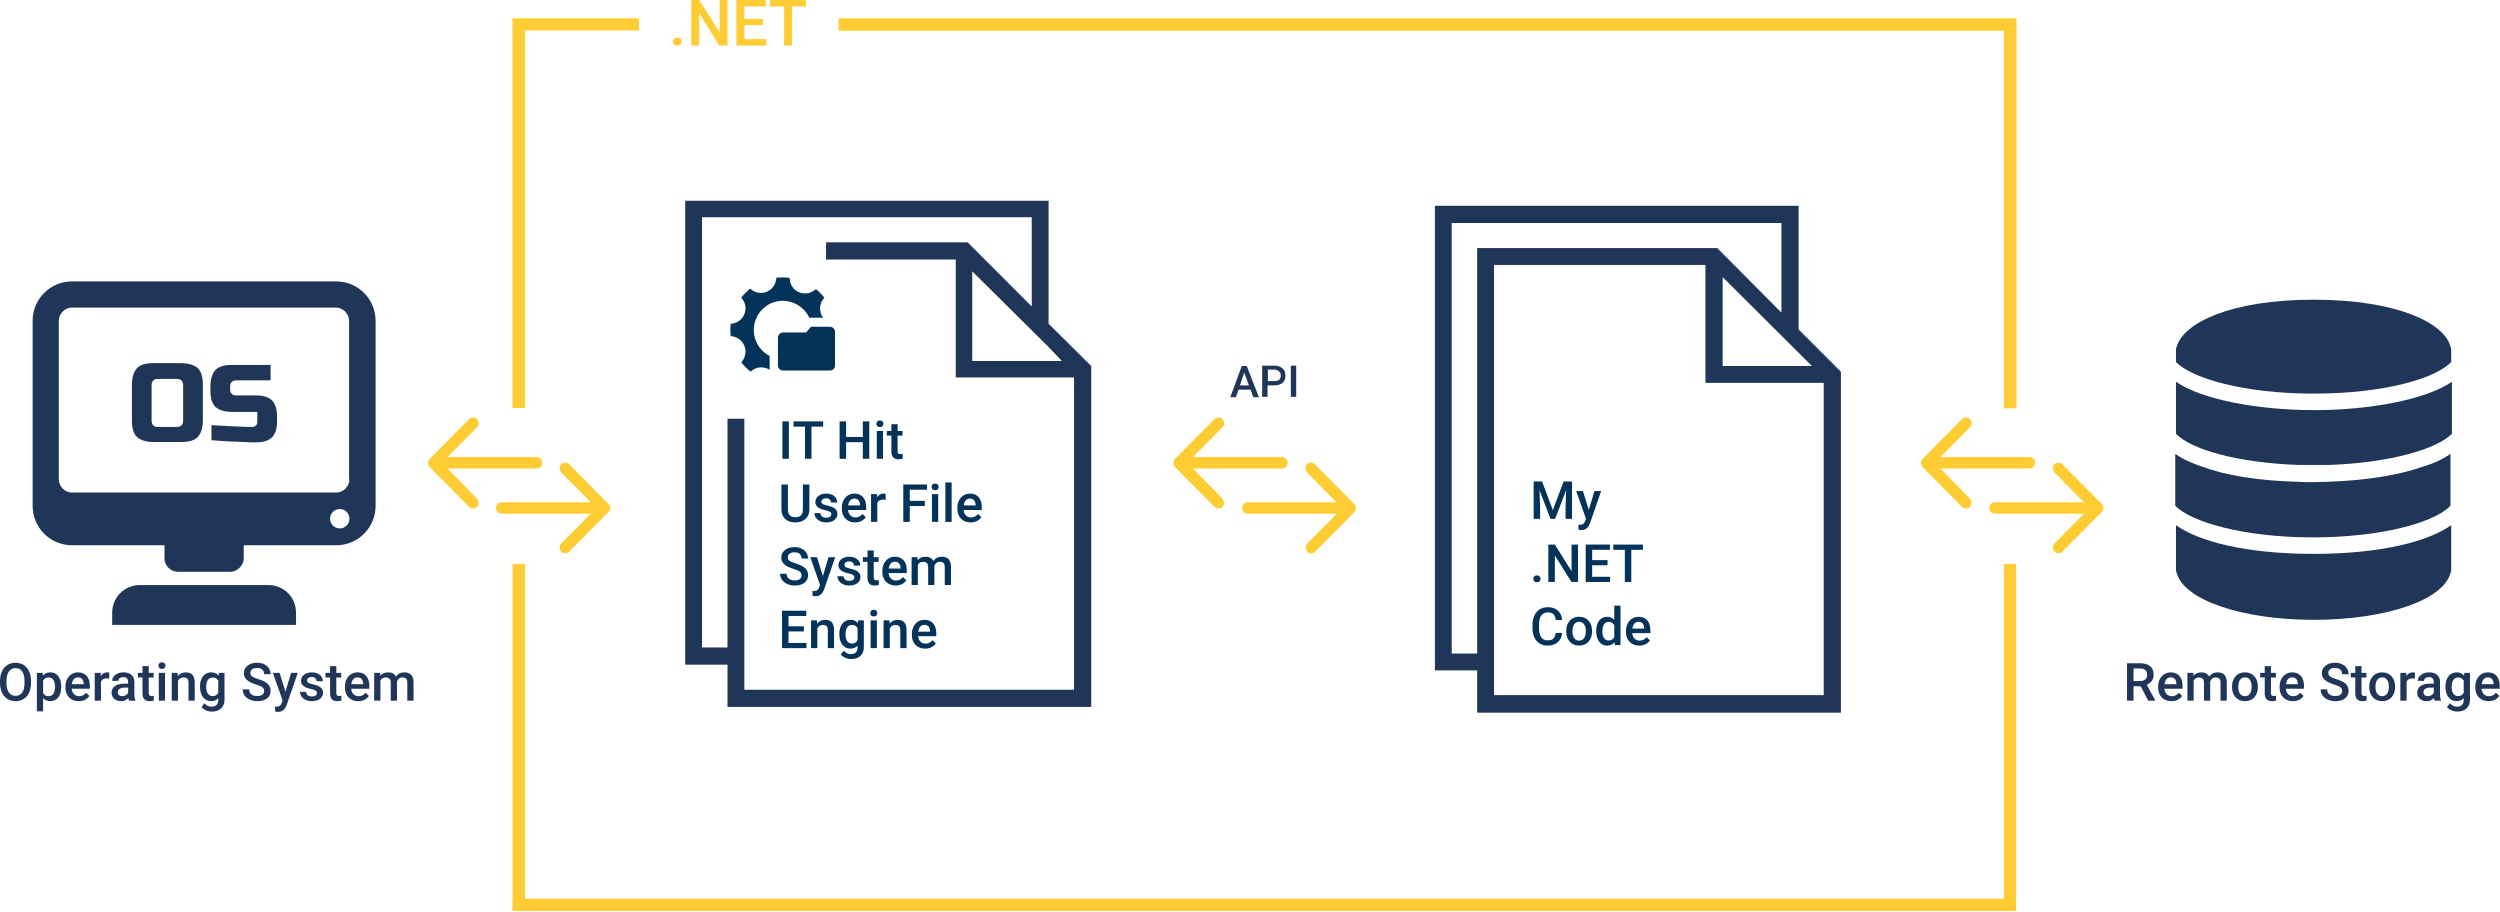 <svg width="3080" height="1123" viewBox="0 0 3080 1123" fill="none" xmlns="http://www.w3.org/2000/svg">
<g clip-path="url(#clip0)">
<path d="M646.829 502.6V37.539H787.229V22.52H631.369V502.6H646.829Z" fill="#FFCC33"/>
<path d="M2468.89 694.73V1107.24H646.831V694.73H631.381V1122.26H2483.9V694.73H2468.89Z" fill="#FFCC33"/>
<path d="M1540.85 480.08H1525.84L1522.75 489.35H1515.69L1529.82 450.93H1536L1551.01 489.35H1543.94L1540.85 480.08ZM1527.61 474.78H1538.65L1532.91 458.88L1527.61 474.78Z" fill="#203658"/>
<path d="M1561.61 474.78V488.91H1554.99V450.49H1570C1573.97 450.49 1577.5 451.37 1580.15 454.02C1582.8 456.23 1583.68 459.32 1583.68 462.85C1583.68 466.38 1582.8 469.47 1580.15 471.68C1577.5 473.89 1573.97 474.77 1570 474.77H1561.61V474.78ZM1561.61 469.48H1570C1572.65 469.48 1573.97 469.04 1575.74 468.15C1576.62 467.27 1577.94 465.5 1577.94 462.85C1577.94 460.64 1577.5 459.32 1575.74 457.55C1574.85 456.67 1572.65 455.34 1570.44 455.34H1562.05V469.03H1561.61V469.48Z" fill="#203658"/>
<path d="M1596.93 488.91H1590.3V450.49H1596.93V488.91Z" fill="#203658"/>
<path d="M1469.77 577.25H1579.27C1583.24 577.25 1586.33 574.16 1586.33 570.18C1586.33 566.21 1583.24 563.11 1579.27 563.11H1469.77L1505.98 526.45C1508.63 523.8 1508.63 519.38 1505.98 516.29C1503.33 513.64 1498.91 513.64 1496.26 516.29L1447.7 565.31C1445.05 567.96 1445.05 572.38 1447.7 575.47L1496.26 624.49C1498.91 627.14 1503.33 627.14 1505.98 624.49C1508.63 621.84 1508.63 617.42 1505.98 614.33L1469.77 577.25Z" fill="#FFCC33"/>
<path d="M1668.45 620.971L1619.89 571.941C1617.24 569.291 1612.82 569.291 1610.17 571.941C1607.53 574.591 1607.53 579.011 1610.17 582.101L1646.38 618.761H1537.33C1533.35 618.761 1530.26 621.851 1530.26 625.831C1530.26 629.811 1533.35 632.901 1537.33 632.901H1646.82L1610.62 669.561C1607.97 672.211 1607.97 676.631 1610.62 679.721C1613.26 682.371 1617.68 682.371 1620.33 679.721L1668.89 630.701C1671.1 628.041 1671.1 624.061 1668.45 620.971Z" fill="#FFCC33"/>
<path d="M2390.74 577.25H2500.23C2504.2 577.25 2507.29 574.16 2507.29 570.18C2507.29 566.21 2504.2 563.11 2500.23 563.11H2390.74L2426.94 526.45C2429.59 523.8 2429.59 519.38 2426.94 516.29C2424.29 513.64 2419.88 513.64 2417.23 516.29L2368.66 565.31C2366.01 567.96 2366.01 572.38 2368.66 575.47L2417.23 624.49C2419.88 627.14 2424.29 627.14 2426.94 624.49C2429.59 621.84 2429.59 617.42 2426.94 614.33L2390.74 577.25Z" fill="#FFCC33"/>
<path d="M2589.41 620.971L2540.85 571.941C2538.2 569.291 2533.79 569.291 2531.14 571.941C2528.49 574.591 2528.49 579.011 2531.14 582.101L2567.34 618.761H2457.85C2453.87 618.761 2450.78 621.851 2450.78 625.831C2450.78 629.811 2453.87 632.901 2457.85 632.901H2567.34L2531.14 669.561C2528.49 672.211 2528.49 676.631 2531.14 679.721C2533.79 682.371 2538.2 682.371 2540.85 679.721L2589.41 630.701C2592.06 628.041 2592.06 624.061 2589.41 620.971Z" fill="#FFCC33"/>
<path d="M551.46 577.25H660.95C664.92 577.25 668.01 574.16 668.01 570.18C668.01 566.21 664.92 563.11 660.95 563.11H551.46L587.66 526.45C590.31 523.8 590.31 519.38 587.66 516.29C585.01 513.64 580.6 513.64 577.95 516.29L529.39 565.31C526.74 567.96 526.74 572.38 529.39 575.47L577.95 624.49C580.6 627.14 585.01 627.14 587.66 624.49C590.31 621.84 590.31 617.42 587.66 614.33L551.46 577.25Z" fill="#FFCC33"/>
<path d="M749.691 620.971L701.131 571.941C698.481 569.291 694.071 569.291 691.421 571.941C688.771 574.591 688.771 579.011 691.421 582.101L727.621 618.761H618.121C614.151 618.761 611.061 621.851 611.061 625.831C611.061 629.811 614.151 632.901 618.121 632.901H727.611L691.411 669.561C688.761 672.211 688.761 676.631 691.411 679.721C694.061 682.371 698.471 682.371 701.121 679.721L749.681 630.701C752.781 628.041 752.781 624.061 749.691 620.971Z" fill="#FFCC33"/>
<path d="M2867.56 593.591C2861.38 593.591 2855.64 594.031 2849.46 594.031C2843.28 594.031 2837.54 594.031 2831.36 593.591C2781.91 592.271 2741.73 585.641 2713.48 575.041C2700.23 570.621 2688.31 565.321 2679.92 559.141V607.281V610.811V614.341V623.171C2699.35 643.051 2763.81 662.041 2849.46 662.041C2934.67 662.041 2999.57 643.491 3018.99 623.171V614.341V610.811V607.281V559.141C3010.16 565.321 2998.68 571.061 2984.56 575.041C2957.18 584.761 2917.89 591.821 2867.56 593.591Z" fill="#203658"/>
<path d="M2680.8 470.369V518.509V522.039V525.569V534.399C2698.91 553.389 2755.42 570.169 2832.24 572.819C2833.12 572.819 2833.56 572.819 2834.89 572.819C2837.09 572.819 2839.3 572.819 2841.51 572.819C2844.6 572.819 2847.69 572.819 2850.78 572.819C2853.87 572.819 2856.96 572.819 2860.05 572.819C2862.26 572.819 2864.47 572.819 2866.67 572.819C2867.56 572.819 2868 572.819 2869.32 572.819C2945.26 570.169 3002.66 552.939 3020.76 534.399V525.569V522.039V518.509V470.369C2987.65 492.899 2917.89 505.259 2851.22 505.259C2783.23 505.259 2713.92 492.889 2680.8 470.369Z" fill="#203658"/>
<path d="M3018.99 427.081C3011.49 397.931 2953.21 369.221 2850.34 369.221C2747.91 369.221 2690.08 397.931 2681.69 427.081C2681.25 427.961 2680.8 429.291 2680.8 430.171V433.701V446.071C2700.23 465.951 2764.25 484.941 2850.34 484.941C2936.87 484.941 3000.45 466.391 3019.87 446.071V433.701V430.171C3019.87 429.291 3019.43 427.971 3018.99 427.081Z" fill="#203658"/>
<path d="M2680.8 647.029V702.679C2680.8 703.559 2681.25 704.889 2681.69 705.769C2690.08 738.889 2761.6 763.629 2850.34 763.629C2939.08 763.629 3010.6 739.339 3018.99 705.769C3019.43 704.889 3019.87 703.559 3019.87 702.679V647.029C2991.62 666.909 2934.22 682.359 2850.34 682.359C2766.45 682.359 2708.62 666.909 2680.8 647.029Z" fill="#203658"/>
<path d="M1291.85 398.82V247.33H844.17V818.84H896.27V870.96H1344.39V450.93L1291.85 398.82ZM1308.19 444.75H1197.81V334.33L1291.85 427.52L1308.19 444.75ZM1323.2 849.75H917.02V818.83V515.86H896.27V797.64H864.92V267.64H1271.1V377.61L1192.07 298.55H1017.68V319.75H1177.5V465.06H1323.2V849.75Z" fill="#203658"/>
<path d="M2215.9 405.89V253.51H1767.78V825.9H1819.88V878.02H2268V458L2215.9 405.89ZM2122.31 341.4L2215.9 434.59L2232.24 450.93H2122.31V341.4ZM1788.53 805.14V274.71H2194.71V385.13L2115.68 305.63H1819.88V805.15H1788.53V805.14ZM1840.63 857.26V825.9V326.39H2101.12V471.7H2246.81V856.38H1840.63V857.26Z" fill="#203658"/>
<path d="M1033.13 22.52V37.98H2468.89V503.05H2484.34V22.52H1033.13Z" fill="#FFCC33"/>
<path d="M834.46 46.369C836.23 46.369 837.55 46.809 838.43 47.699C839.31 48.579 839.75 49.909 839.75 51.229C839.75 52.549 839.31 53.879 838.43 54.759C837.55 55.639 836.22 56.089 834.46 56.089C832.7 56.089 831.37 55.649 830.49 54.759C829.61 53.869 829.16 52.549 829.16 51.229C829.16 49.899 829.6 48.579 830.49 47.699C831.37 46.819 832.7 46.369 834.46 46.369Z" fill="#FFCC33"/>
<path d="M895.829 56.09H886.119L861.399 16.34V56.09H851.689V0H861.399L886.569 39.75V0H896.279V56.09H895.829Z" fill="#FFCC33"/>
<path d="M939.981 30.92H917.021V48.14H943.951V56.09H907.311V0H943.511V7.95H917.021V23.41H939.981V30.92Z" fill="#FFCC33"/>
<path d="M992.961 7.95H975.741V56.09H966.031V7.95H948.811V0H992.961V7.95Z" fill="#FFCC33"/>
<path d="M249.92 517.62C249.92 526.9 247.71 533.96 243.74 538.38C239.33 542.8 232.7 544.56 222.99 544.56H189.44C180.17 544.56 173.1 542.35 168.69 538.38C164.28 533.96 162.51 527.34 162.51 517.62V474.34C162.51 465.07 164.72 458 168.69 453.58C173.11 449.16 179.73 447.4 189.44 447.4H222.99C232.26 447.4 239.33 449.61 243.74 453.58C248.15 458 249.92 464.62 249.92 474.34V517.62ZM225.63 474.78C225.63 469.48 222.98 466.83 217.68 466.83H194.72C189.42 466.83 186.77 469.48 186.77 474.78V518.06C186.77 523.36 189.42 526.01 194.72 526.01H217.68C222.98 526.01 225.63 523.36 225.63 518.06V474.78Z" fill="#203658"/>
<path d="M260.509 523.809C285.229 525.139 301.569 526.019 310.399 526.019C312.609 526.019 313.929 525.579 315.259 524.249C316.589 522.919 317.029 521.599 317.029 519.389V507.469H286.129C276.859 507.469 269.789 505.259 265.379 501.289C260.959 496.869 259.199 490.249 259.199 480.529V476.549C259.199 467.279 261.409 460.209 265.379 455.789C269.789 451.369 276.419 449.609 286.129 449.609H333.369V468.599H291.429C286.129 468.599 283.479 471.249 283.479 476.549V479.199C283.479 484.499 286.129 487.149 291.429 487.149H315.709C324.539 487.149 331.159 489.359 335.129 493.329C339.099 497.309 341.309 503.929 341.309 512.759V519.379C341.309 528.209 339.099 534.839 335.129 538.809C331.159 542.789 324.529 544.989 315.709 544.989C311.289 544.989 306.439 544.989 301.139 544.549L288.779 544.109C279.509 543.669 270.239 543.229 260.519 542.339V523.809H260.509Z" fill="#203658"/>
<path d="M414.161 346.699H88.771C61.841 346.699 40.211 368.339 40.211 395.279V623.179C40.211 650.119 61.841 671.759 88.771 671.759H202.681V688.099C202.681 696.929 210.191 704.439 219.021 704.439H283.921C292.751 704.439 300.261 696.049 300.261 688.099C300.261 684.569 300.261 678.379 300.261 671.759H414.171C441.101 671.759 462.731 650.119 462.731 623.179V395.279C462.721 368.339 441.091 346.699 414.161 346.699ZM418.571 650.999C411.951 650.999 406.651 645.699 406.651 639.069C406.651 632.439 411.951 627.149 418.571 627.149C425.191 627.149 430.491 632.449 430.491 639.069C430.491 645.689 425.191 650.999 418.571 650.999ZM430.491 590.489C430.491 599.319 422.981 606.829 414.151 606.829H88.771C79.941 606.829 72.431 599.319 72.431 590.489V395.279C72.431 386.449 79.941 378.939 88.771 378.939H413.711C422.541 378.939 430.041 386.449 430.041 395.279V590.489H430.491Z" fill="#203658"/>
<path d="M330.711 720.779H172.211C153.671 720.779 138.211 735.799 138.211 754.789V769.809H364.701V754.789C364.701 735.799 349.691 720.779 330.711 720.779Z" fill="#203658"/>
<path d="M2637.38 845.5H2628.46V863.22H2620.45V817.15H2636.65C2641.97 817.15 2646.07 818.34 2648.96 820.73C2651.85 823.12 2653.29 826.57 2653.29 831.09C2653.29 834.17 2652.55 836.75 2651.06 838.83C2649.57 840.91 2647.5 842.51 2644.84 843.63L2655.19 862.81V863.22H2646.62L2637.38 845.5ZM2628.46 839.04H2636.69C2639.39 839.04 2641.5 838.36 2643.02 837C2644.54 835.64 2645.3 833.78 2645.3 831.42C2645.3 828.95 2644.6 827.04 2643.2 825.69C2641.8 824.34 2639.7 823.64 2636.92 823.6H2628.47V839.04H2628.46Z" fill="#203658"/>
<path d="M2675.23 863.85C2670.36 863.85 2666.41 862.32 2663.38 859.25C2660.35 856.18 2658.84 852.09 2658.84 846.99V846.04C2658.84 842.62 2659.5 839.57 2660.82 836.88C2662.14 834.19 2663.99 832.1 2666.37 830.6C2668.75 829.1 2671.41 828.35 2674.34 828.35C2679 828.35 2682.6 829.84 2685.15 832.81C2687.69 835.78 2688.96 839.99 2688.96 845.43V848.53H2666.59C2666.82 851.36 2667.77 853.59 2669.42 855.24C2671.08 856.89 2673.16 857.71 2675.67 857.71C2679.19 857.71 2682.06 856.29 2684.28 853.44L2688.43 857.4C2687.06 859.45 2685.23 861.03 2682.94 862.16C2680.64 863.29 2678.07 863.85 2675.23 863.85ZM2674.31 834.52C2672.2 834.52 2670.5 835.26 2669.2 836.73C2667.9 838.21 2667.08 840.26 2666.72 842.9H2681.37V842.33C2681.2 839.76 2680.52 837.81 2679.31 836.49C2678.1 835.18 2676.44 834.52 2674.31 834.52Z" fill="#203658"/>
<path d="M2702.15 828.98L2702.37 832.56C2704.77 829.76 2708.07 828.35 2712.24 828.35C2716.82 828.35 2719.95 830.1 2721.64 833.6C2724.13 830.1 2727.63 828.35 2732.14 828.35C2735.92 828.35 2738.73 829.39 2740.57 831.48C2742.41 833.57 2743.36 836.65 2743.4 840.72V863.22H2735.71V840.94C2735.71 838.77 2735.24 837.18 2734.29 836.16C2733.34 835.14 2731.77 834.64 2729.58 834.64C2727.83 834.64 2726.4 835.11 2725.29 836.05C2724.18 836.99 2723.41 838.22 2722.96 839.74L2722.99 863.22H2715.3V840.69C2715.19 836.66 2713.14 834.65 2709.13 834.65C2706.05 834.65 2703.87 835.9 2702.58 838.41V863.22H2694.89V828.98H2702.15Z" fill="#203658"/>
<path d="M2749.87 845.78C2749.87 842.43 2750.53 839.4 2751.86 836.71C2753.19 834.02 2755.06 831.95 2757.46 830.51C2759.86 829.06 2762.63 828.34 2765.75 828.34C2770.37 828.34 2774.12 829.83 2777 832.8C2779.88 835.77 2781.43 839.72 2781.67 844.63L2781.7 846.43C2781.7 849.81 2781.05 852.82 2779.75 855.48C2778.45 858.14 2776.6 860.19 2774.18 861.65C2771.76 863.11 2768.97 863.83 2765.81 863.83C2760.98 863.83 2757.11 862.22 2754.21 859C2751.31 855.78 2749.86 851.5 2749.86 846.14V845.78H2749.87ZM2757.55 846.45C2757.55 849.97 2758.28 852.73 2759.73 854.72C2761.19 856.71 2763.21 857.71 2765.81 857.71C2768.41 857.71 2770.42 856.7 2771.87 854.67C2773.31 852.64 2774.04 849.68 2774.04 845.78C2774.04 842.32 2773.3 839.58 2771.81 837.55C2770.32 835.52 2768.3 834.51 2765.75 834.51C2763.24 834.51 2761.25 835.51 2759.77 837.5C2758.29 839.5 2757.55 842.48 2757.55 846.45Z" fill="#203658"/>
<path d="M2797.83 820.66V828.98H2803.87V834.68H2797.83V853.79C2797.83 855.1 2798.09 856.04 2798.6 856.62C2799.11 857.2 2800.04 857.49 2801.37 857.49C2802.26 857.49 2803.15 857.38 2804.06 857.17V863.12C2802.31 863.6 2800.62 863.85 2799 863.85C2793.09 863.85 2790.14 860.59 2790.14 854.07V834.67H2784.51V828.97H2790.14V820.65H2797.83V820.66Z" fill="#203658"/>
<path d="M2824.82 863.85C2819.95 863.85 2816 862.32 2812.97 859.25C2809.94 856.18 2808.43 852.09 2808.43 846.99V846.04C2808.43 842.62 2809.09 839.57 2810.41 836.88C2811.73 834.19 2813.58 832.1 2815.96 830.6C2818.34 829.1 2821 828.35 2823.93 828.35C2828.59 828.35 2832.19 829.84 2834.74 832.81C2837.28 835.78 2838.55 839.99 2838.55 845.43V848.53H2816.18C2816.41 851.36 2817.36 853.59 2819.01 855.24C2820.67 856.89 2822.75 857.71 2825.26 857.71C2828.78 857.71 2831.65 856.29 2833.87 853.44L2838.01 857.4C2836.64 859.45 2834.81 861.03 2832.52 862.16C2830.24 863.29 2827.67 863.85 2824.82 863.85ZM2823.9 834.52C2821.79 834.52 2820.09 835.26 2818.79 836.73C2817.49 838.21 2816.67 840.26 2816.31 842.9H2830.96V842.33C2830.79 839.76 2830.11 837.81 2828.9 836.49C2827.7 835.18 2826.03 834.52 2823.9 834.52Z" fill="#203658"/>
<path d="M2885.48 851.35C2885.48 849.32 2884.77 847.76 2883.34 846.67C2881.91 845.58 2879.35 844.47 2875.63 843.35C2871.91 842.23 2868.96 840.99 2866.77 839.62C2862.57 836.98 2860.47 833.54 2860.47 829.3C2860.47 825.59 2861.98 822.53 2865.01 820.12C2868.04 817.72 2871.97 816.51 2876.8 816.51C2880.01 816.51 2882.86 817.1 2885.37 818.28C2887.88 819.46 2889.85 821.14 2891.29 823.33C2892.73 825.52 2893.44 827.93 2893.44 830.59H2885.47C2885.47 828.18 2884.72 826.3 2883.21 824.94C2881.7 823.58 2879.54 822.9 2876.74 822.9C2874.12 822.9 2872.09 823.46 2870.65 824.58C2869.2 825.7 2868.48 827.26 2868.48 829.26C2868.48 830.95 2869.26 832.36 2870.82 833.48C2872.38 834.61 2874.95 835.71 2878.54 836.77C2882.13 837.83 2885 839.05 2887.18 840.41C2889.36 841.77 2890.95 843.33 2891.96 845.09C2892.97 846.85 2893.48 848.91 2893.48 851.28C2893.48 855.12 2892.01 858.17 2889.07 860.44C2886.13 862.71 2882.14 863.84 2877.09 863.84C2873.76 863.84 2870.69 863.22 2867.9 861.99C2865.11 860.76 2862.93 859.05 2861.38 856.88C2859.83 854.71 2859.05 852.18 2859.05 849.29H2867.05C2867.05 851.91 2867.91 853.93 2869.64 855.37C2871.37 856.8 2873.85 857.52 2877.08 857.52C2879.86 857.52 2881.96 856.96 2883.36 855.83C2884.77 854.7 2885.48 853.21 2885.48 851.35Z" fill="#203658"/>
<path d="M2909.4 820.66V828.98H2915.44V834.68H2909.4V853.79C2909.4 855.1 2909.66 856.04 2910.17 856.62C2910.68 857.2 2911.61 857.49 2912.94 857.49C2913.83 857.49 2914.72 857.38 2915.63 857.17V863.12C2913.88 863.6 2912.19 863.85 2910.57 863.85C2904.66 863.85 2901.71 860.59 2901.71 854.07V834.67H2896.08V828.97H2901.71V820.65H2909.4V820.66Z" fill="#203658"/>
<path d="M2918.92 845.78C2918.92 842.43 2919.58 839.4 2920.91 836.71C2922.24 834.02 2924.11 831.95 2926.51 830.51C2928.91 829.06 2931.68 828.34 2934.8 828.34C2939.42 828.34 2943.17 829.83 2946.05 832.8C2948.93 835.77 2950.48 839.72 2950.72 844.63L2950.75 846.43C2950.75 849.81 2950.1 852.82 2948.8 855.48C2947.5 858.14 2945.65 860.19 2943.23 861.65C2940.81 863.11 2938.02 863.83 2934.86 863.83C2930.03 863.83 2926.16 862.22 2923.26 859C2920.36 855.78 2918.91 851.5 2918.91 846.14V845.78H2918.92ZM2926.61 846.45C2926.61 849.97 2927.34 852.73 2928.79 854.72C2930.25 856.71 2932.27 857.71 2934.87 857.71C2937.47 857.71 2939.48 856.7 2940.93 854.67C2942.37 852.64 2943.1 849.68 2943.1 845.78C2943.1 842.32 2942.36 839.58 2940.87 837.55C2939.38 835.52 2937.36 834.51 2934.81 834.51C2932.3 834.51 2930.31 835.51 2928.83 837.5C2927.35 839.5 2926.61 842.48 2926.61 846.45Z" fill="#203658"/>
<path d="M2975.18 836.01C2974.17 835.84 2973.12 835.76 2972.05 835.76C2968.53 835.76 2966.15 837.11 2964.93 839.81V863.22H2957.24V828.98H2964.58L2964.77 832.81C2966.63 829.84 2969.2 828.35 2972.49 828.35C2973.59 828.35 2974.49 828.5 2975.21 828.79L2975.18 836.01Z" fill="#203658"/>
<path d="M2999.54 863.22C2999.2 862.57 2998.91 861.5 2998.65 860.02C2996.2 862.57 2993.21 863.85 2989.66 863.85C2986.22 863.85 2983.42 862.87 2981.24 860.91C2979.06 858.95 2977.98 856.52 2977.98 853.63C2977.98 849.98 2979.34 847.18 2982.05 845.23C2984.76 843.28 2988.64 842.3 2993.68 842.3H2998.39V840.05C2998.39 838.28 2997.89 836.86 2996.9 835.79C2995.91 834.73 2994.4 834.19 2992.38 834.19C2990.63 834.19 2989.19 834.63 2988.08 835.5C2986.96 836.38 2986.4 837.49 2986.4 838.84H2978.71C2978.71 836.96 2979.33 835.21 2980.58 833.57C2981.82 831.94 2983.52 830.65 2985.66 829.73C2987.8 828.8 2990.19 828.34 2992.83 828.34C2996.84 828.34 3000.03 829.35 3002.42 831.36C3004.8 833.37 3006.03 836.21 3006.09 839.86V855.3C3006.09 858.38 3006.52 860.84 3007.39 862.67V863.21H2999.54V863.22ZM2991.09 857.68C2992.61 857.68 2994.04 857.31 2995.38 856.57C2996.72 855.83 2997.73 854.84 2998.4 853.6V847.15H2994.26C2991.41 847.15 2989.27 847.65 2987.84 848.64C2986.41 849.63 2985.69 851.03 2985.69 852.85C2985.69 854.33 2986.18 855.5 2987.16 856.38C2988.13 857.24 2989.45 857.68 2991.09 857.68Z" fill="#203658"/>
<path d="M3012.8 845.85C3012.8 840.53 3014.05 836.29 3016.55 833.11C3019.05 829.94 3022.37 828.35 3026.5 828.35C3030.4 828.35 3033.47 829.71 3035.71 832.43L3036.06 828.98H3042.99V862.17C3042.99 866.66 3041.59 870.21 3038.8 872.8C3036.01 875.39 3032.23 876.69 3027.49 876.69C3024.98 876.69 3022.53 876.17 3020.13 875.12C3017.74 874.08 3015.92 872.71 3014.67 871.02L3018.31 866.4C3020.67 869.21 3023.58 870.61 3027.04 870.61C3029.59 870.61 3031.61 869.92 3033.08 868.54C3034.55 867.16 3035.29 865.13 3035.29 862.45V860.14C3033.08 862.61 3030.12 863.84 3026.43 863.84C3022.42 863.84 3019.15 862.25 3016.61 859.06C3014.07 855.89 3012.8 851.48 3012.8 845.85ZM3020.46 846.51C3020.46 849.95 3021.16 852.65 3022.56 854.63C3023.96 856.6 3025.91 857.59 3028.4 857.59C3031.5 857.59 3033.8 856.26 3035.3 853.6V838.54C3033.84 835.95 3031.57 834.65 3028.47 834.65C3025.94 834.65 3023.97 835.65 3022.57 837.66C3021.16 839.66 3020.46 842.61 3020.46 846.51Z" fill="#203658"/>
<path d="M3065.95 863.85C3061.08 863.85 3057.13 862.32 3054.1 859.25C3051.07 856.18 3049.56 852.09 3049.56 846.99V846.04C3049.56 842.62 3050.22 839.57 3051.54 836.88C3052.86 834.19 3054.71 832.1 3057.09 830.6C3059.47 829.1 3062.13 828.35 3065.06 828.35C3069.72 828.35 3073.32 829.84 3075.87 832.81C3078.41 835.78 3079.68 839.99 3079.68 845.43V848.53H3057.31C3057.54 851.36 3058.49 853.59 3060.14 855.24C3061.8 856.89 3063.88 857.71 3066.39 857.71C3069.91 857.71 3072.78 856.29 3075 853.44L3079.14 857.4C3077.77 859.45 3075.94 861.03 3073.65 862.16C3071.37 863.29 3068.8 863.85 3065.95 863.85ZM3065.04 834.52C3062.93 834.52 3061.23 835.26 3059.93 836.73C3058.63 838.21 3057.81 840.26 3057.45 842.9H3072.1V842.33C3071.93 839.76 3071.25 837.81 3070.04 836.49C3068.83 835.18 3067.17 834.52 3065.04 834.52Z" fill="#203658"/>
<path d="M971.9 565.22H963.93V519.15H971.9V565.22Z" fill="#033359"/>
<path d="M1014.11 525.6H999.75V565.21H991.81V525.6H977.57V519.15H1014.11V525.6Z" fill="#033359"/>
<path d="M1070.97 565.22H1063V544.78H1042.4V565.22H1034.39V519.15H1042.4V538.32H1063V519.15H1070.97V565.22Z" fill="#033359"/>
<path d="M1079.7 522.091C1079.7 520.911 1080.07 519.931 1080.82 519.151C1081.57 518.371 1082.64 517.98 1084.03 517.98C1085.42 517.98 1086.5 518.371 1087.26 519.151C1088.02 519.931 1088.4 520.911 1088.4 522.091C1088.4 523.251 1088.02 524.21 1087.26 524.99C1086.5 525.76 1085.42 526.141 1084.03 526.141C1082.64 526.141 1081.57 525.76 1080.82 524.99C1080.08 524.22 1079.7 523.251 1079.7 522.091ZM1087.87 565.22H1080.18V530.98H1087.87V565.22Z" fill="#033359"/>
<path d="M1105.87 522.66V530.98H1111.91V536.68H1105.87V555.79C1105.87 557.1 1106.13 558.04 1106.64 558.62C1107.15 559.2 1108.08 559.49 1109.41 559.49C1110.3 559.49 1111.19 559.38 1112.1 559.17V565.12C1110.35 565.6 1108.66 565.85 1107.04 565.85C1101.13 565.85 1098.18 562.59 1098.18 556.07V536.67H1092.55V530.97H1098.18V522.65H1105.87V522.66Z" fill="#033359"/>
<path d="M997.149 596.91V627.7C997.149 632.59 995.579 636.47 992.449 639.33C989.319 642.19 985.149 643.62 979.939 643.62C974.669 643.62 970.479 642.21 967.379 639.4C964.279 636.58 962.729 632.68 962.729 627.68V596.93H970.699V627.75C970.699 630.83 971.479 633.18 973.039 634.81C974.599 636.43 976.899 637.25 979.939 637.25C986.099 637.25 989.179 634 989.179 627.5V596.94H997.149V596.91Z" fill="#033359"/>
<path d="M1024.14 633.671C1024.14 632.301 1023.58 631.251 1022.45 630.541C1021.32 629.821 1019.45 629.191 1016.83 628.641C1014.21 628.091 1012.03 627.401 1010.28 626.551C1006.44 624.691 1004.52 622.011 1004.52 618.481C1004.52 615.531 1005.76 613.061 1008.25 611.081C1010.74 609.101 1013.9 608.111 1017.74 608.111C1021.83 608.111 1025.14 609.121 1027.66 611.151C1030.18 613.171 1031.44 615.801 1031.44 619.031H1023.75C1023.75 617.551 1023.2 616.321 1022.1 615.341C1021 614.361 1019.55 613.871 1017.73 613.871C1016.04 613.871 1014.67 614.261 1013.6 615.041C1012.53 615.821 1012 616.861 1012 618.171C1012 619.351 1012.5 620.271 1013.49 620.921C1014.48 621.571 1016.49 622.231 1019.5 622.901C1022.52 623.571 1024.88 624.361 1026.6 625.271C1028.32 626.191 1029.6 627.291 1030.43 628.581C1031.26 629.871 1031.68 631.431 1031.68 633.261C1031.68 636.341 1030.4 638.831 1027.85 640.741C1025.3 642.651 1021.95 643.601 1017.82 643.601C1015.01 643.601 1012.51 643.091 1010.32 642.081C1008.13 641.071 1006.42 639.671 1005.19 637.901C1003.97 636.131 1003.36 634.221 1003.36 632.171H1010.83C1010.93 633.981 1011.62 635.381 1012.89 636.361C1014.16 637.341 1015.83 637.831 1017.92 637.831C1019.94 637.831 1021.48 637.451 1022.54 636.681C1023.61 635.931 1024.14 634.921 1024.14 633.671Z" fill="#033359"/>
<path d="M1053.47 643.611C1048.6 643.611 1044.65 642.081 1041.62 639.011C1038.59 635.941 1037.08 631.851 1037.08 626.751V625.801C1037.08 622.381 1037.74 619.331 1039.06 616.641C1040.38 613.951 1042.23 611.861 1044.61 610.361C1046.99 608.861 1049.65 608.111 1052.58 608.111C1057.24 608.111 1060.84 609.601 1063.39 612.571C1065.93 615.541 1067.2 619.751 1067.2 625.191V628.291H1044.83C1045.06 631.121 1046.01 633.351 1047.66 635.001C1049.32 636.651 1051.4 637.471 1053.91 637.471C1057.43 637.471 1060.3 636.051 1062.52 633.201L1066.66 637.161C1065.29 639.211 1063.46 640.791 1061.17 641.921C1058.89 643.041 1056.32 643.611 1053.47 643.611ZM1052.56 614.281C1050.45 614.281 1048.75 615.021 1047.45 616.491C1046.15 617.971 1045.33 620.021 1044.97 622.661H1059.62V622.091C1059.45 619.521 1058.77 617.571 1057.56 616.251C1056.35 614.941 1054.69 614.281 1052.56 614.281Z" fill="#033359"/>
<path d="M1091.09 615.771C1090.08 615.601 1089.03 615.521 1087.96 615.521C1084.44 615.521 1082.06 616.871 1080.84 619.571V642.981H1073.15V608.741H1080.49L1080.68 612.571C1082.54 609.601 1085.11 608.111 1088.4 608.111C1089.5 608.111 1090.4 608.261 1091.12 608.551L1091.09 615.771Z" fill="#033359"/>
<path d="M1139.38 623.45H1120.84V642.97H1112.84V596.9H1142.11V603.35H1120.85V617.05H1139.39V623.45H1139.38Z" fill="#033359"/>
<path d="M1147.7 599.85C1147.7 598.67 1148.07 597.69 1148.82 596.91C1149.57 596.13 1150.64 595.74 1152.03 595.74C1153.42 595.74 1154.5 596.13 1155.26 596.91C1156.02 597.69 1156.4 598.67 1156.4 599.85C1156.4 601.01 1156.02 601.97 1155.26 602.75C1154.5 603.52 1153.42 603.9 1152.03 603.9C1150.64 603.9 1149.57 603.52 1148.82 602.75C1148.07 601.98 1147.7 601.01 1147.7 599.85ZM1155.86 642.98H1148.17V608.74H1155.86V642.98Z" fill="#033359"/>
<path d="M1172.41 642.981H1164.72V594.381H1172.41V642.981Z" fill="#033359"/>
<path d="M1195.85 643.611C1190.98 643.611 1187.03 642.081 1184 639.011C1180.97 635.941 1179.46 631.851 1179.46 626.751V625.801C1179.46 622.381 1180.12 619.331 1181.44 616.641C1182.76 613.951 1184.61 611.861 1186.99 610.361C1189.37 608.861 1192.03 608.111 1194.96 608.111C1199.62 608.111 1203.22 609.601 1205.77 612.571C1208.31 615.541 1209.58 619.751 1209.58 625.191V628.291H1187.21C1187.44 631.121 1188.39 633.351 1190.04 635.001C1191.7 636.651 1193.78 637.471 1196.29 637.471C1199.81 637.471 1202.68 636.051 1204.9 633.201L1209.04 637.161C1207.67 639.211 1205.84 640.791 1203.55 641.921C1201.27 643.041 1198.7 643.611 1195.85 643.611ZM1194.94 614.281C1192.83 614.281 1191.13 615.021 1189.83 616.491C1188.53 617.971 1187.71 620.021 1187.35 622.661H1202V622.091C1201.83 619.521 1201.15 617.571 1199.94 616.251C1198.73 614.941 1197.07 614.281 1194.94 614.281Z" fill="#033359"/>
<path d="M987.529 708.871C987.529 706.841 986.819 705.281 985.389 704.191C983.959 703.101 981.399 701.991 977.689 700.871C973.979 699.751 971.019 698.511 968.829 697.141C964.629 694.501 962.529 691.061 962.529 686.821C962.529 683.111 964.039 680.051 967.069 677.641C970.099 675.241 974.029 674.031 978.859 674.031C982.069 674.031 984.919 674.621 987.429 675.801C989.939 676.981 991.909 678.661 993.349 680.851C994.779 683.031 995.499 685.451 995.499 688.111H987.529C987.529 685.701 986.779 683.821 985.269 682.461C983.759 681.101 981.599 680.421 978.799 680.421C976.179 680.421 974.149 680.981 972.709 682.101C971.269 683.221 970.539 684.781 970.539 686.781C970.539 688.471 971.319 689.881 972.879 691.001C974.439 692.131 977.009 693.231 980.599 694.291C984.189 695.361 987.059 696.571 989.239 697.931C991.409 699.291 993.009 700.851 994.019 702.611C995.029 704.371 995.539 706.431 995.539 708.801C995.539 712.641 994.069 715.691 991.129 717.961C988.189 720.231 984.199 721.361 979.149 721.361C975.819 721.361 972.749 720.741 969.959 719.511C967.159 718.281 964.989 716.571 963.439 714.401C961.889 712.231 961.109 709.701 961.109 706.811H969.119C969.119 709.431 969.979 711.451 971.709 712.891C973.439 714.321 975.919 715.041 979.149 715.041C981.929 715.041 984.029 714.481 985.429 713.351C986.829 712.221 987.529 710.731 987.529 708.871Z" fill="#033359"/>
<path d="M1013.8 709.73L1020.76 686.51H1028.95L1015.34 725.93C1013.25 731.69 1009.71 734.57 1004.71 734.57C1003.59 734.57 1002.36 734.38 1001.01 734V728.02L1002.47 728.11C1004.41 728.11 1005.87 727.76 1006.85 727.05C1007.83 726.34 1008.61 725.16 1009.18 723.49L1010.29 720.55L998.27 686.5H1006.56L1013.8 709.73Z" fill="#033359"/>
<path d="M1052.55 711.431C1052.55 710.061 1051.99 709.011 1050.86 708.301C1049.73 707.581 1047.86 706.951 1045.24 706.401C1042.62 705.851 1040.44 705.161 1038.69 704.311C1034.85 702.451 1032.93 699.771 1032.93 696.241C1032.93 693.291 1034.17 690.821 1036.66 688.841C1039.15 686.861 1042.31 685.871 1046.15 685.871C1050.24 685.871 1053.55 686.881 1056.07 688.911C1058.59 690.931 1059.85 693.561 1059.85 696.791H1052.16C1052.16 695.311 1051.61 694.081 1050.52 693.101C1049.42 692.121 1047.97 691.631 1046.15 691.631C1044.46 691.631 1043.09 692.021 1042.02 692.801C1040.95 693.581 1040.42 694.621 1040.42 695.931C1040.42 697.111 1040.92 698.031 1041.91 698.681C1042.9 699.331 1044.91 699.991 1047.92 700.661C1050.94 701.331 1053.3 702.121 1055.02 703.031C1056.74 703.951 1058.02 705.051 1058.85 706.341C1059.68 707.631 1060.1 709.191 1060.1 711.021C1060.1 714.101 1058.82 716.591 1056.27 718.501C1053.72 720.411 1050.37 721.361 1046.24 721.361C1043.43 721.361 1040.93 720.851 1038.74 719.841C1036.55 718.831 1034.84 717.431 1033.61 715.661C1032.39 713.891 1031.78 711.981 1031.78 709.931H1039.25C1039.35 711.741 1040.04 713.141 1041.31 714.121C1042.58 715.101 1044.25 715.591 1046.34 715.591C1048.36 715.591 1049.9 715.211 1050.96 714.441C1052.03 713.691 1052.55 712.681 1052.55 711.431Z" fill="#033359"/>
<path d="M1076.44 678.18V686.5H1082.48V692.2H1076.44V711.31C1076.44 712.62 1076.7 713.56 1077.21 714.14C1077.72 714.72 1078.65 715.01 1079.98 715.01C1080.87 715.01 1081.76 714.9 1082.67 714.69V720.64C1080.92 721.12 1079.23 721.37 1077.61 721.37C1071.7 721.37 1068.75 718.11 1068.75 711.59V692.19H1063.12V686.49H1068.75V678.17H1076.44V678.18Z" fill="#033359"/>
<path d="M1103.43 721.371C1098.56 721.371 1094.61 719.841 1091.58 716.771C1088.55 713.701 1087.04 709.611 1087.04 704.511V703.561C1087.04 700.141 1087.7 697.091 1089.02 694.401C1090.34 691.711 1092.19 689.621 1094.57 688.121C1096.95 686.621 1099.61 685.871 1102.54 685.871C1107.2 685.871 1110.8 687.361 1113.35 690.331C1115.89 693.301 1117.16 697.511 1117.16 702.951V706.051H1094.79C1095.02 708.881 1095.97 711.111 1097.62 712.761C1099.28 714.411 1101.36 715.231 1103.87 715.231C1107.39 715.231 1110.26 713.811 1112.48 710.961L1116.62 714.921C1115.25 716.971 1113.42 718.551 1111.13 719.681C1108.85 720.801 1106.28 721.371 1103.43 721.371ZM1102.52 692.041C1100.41 692.041 1098.71 692.781 1097.41 694.251C1096.11 695.731 1095.29 697.781 1094.93 700.421H1109.58V699.851C1109.41 697.281 1108.73 695.331 1107.52 694.011C1106.31 692.701 1104.65 692.041 1102.52 692.041Z" fill="#033359"/>
<path d="M1130.36 686.501L1130.58 690.081C1132.98 687.281 1136.28 685.871 1140.45 685.871C1145.03 685.871 1148.16 687.621 1149.85 691.121C1152.34 687.621 1155.84 685.871 1160.35 685.871C1164.13 685.871 1166.94 686.911 1168.78 689.001C1170.62 691.091 1171.57 694.171 1171.61 698.241V720.741H1163.92V698.461C1163.92 696.291 1163.45 694.701 1162.5 693.681C1161.55 692.661 1159.98 692.161 1157.79 692.161C1156.04 692.161 1154.61 692.631 1153.5 693.571C1152.39 694.511 1151.62 695.741 1151.17 697.261L1151.2 720.741H1143.51V698.211C1143.4 694.181 1141.35 692.171 1137.34 692.171C1134.26 692.171 1132.08 693.421 1130.79 695.931V720.741H1123.1V686.501H1130.36Z" fill="#033359"/>
<path d="M990.379 777.93H971.459V792.1H993.579V798.49H963.459V752.42H993.359V758.87H971.459V771.59H990.379V777.93Z" fill="#033359"/>
<path d="M1006.49 764.261L1006.71 768.221C1009.24 765.161 1012.56 763.631 1016.68 763.631C1023.81 763.631 1027.44 767.711 1027.56 775.881V798.501H1019.87V776.321C1019.87 774.151 1019.4 772.541 1018.46 771.491C1017.52 770.451 1015.99 769.921 1013.86 769.921C1010.76 769.921 1008.45 771.321 1006.93 774.131V798.491H999.24V764.251H1006.49V764.261Z" fill="#033359"/>
<path d="M1034.05 781.121C1034.05 775.801 1035.3 771.561 1037.8 768.381C1040.3 765.211 1043.62 763.621 1047.75 763.621C1051.65 763.621 1054.72 764.981 1056.96 767.701L1057.31 764.251H1064.24V797.441C1064.24 801.931 1062.84 805.481 1060.05 808.071C1057.26 810.661 1053.48 811.961 1048.74 811.961C1046.23 811.961 1043.78 811.441 1041.38 810.391C1038.99 809.351 1037.17 807.981 1035.92 806.291L1039.56 801.671C1041.92 804.481 1044.83 805.881 1048.29 805.881C1050.84 805.881 1052.86 805.191 1054.33 803.811C1055.8 802.431 1056.54 800.401 1056.54 797.721V795.411C1054.33 797.881 1051.37 799.111 1047.68 799.111C1043.67 799.111 1040.4 797.521 1037.86 794.331C1035.32 791.171 1034.05 786.761 1034.05 781.121ZM1041.7 781.791C1041.7 785.231 1042.4 787.931 1043.8 789.911C1045.2 791.881 1047.15 792.871 1049.64 792.871C1052.74 792.871 1055.04 791.541 1056.54 788.881V773.821C1055.08 771.231 1052.81 769.931 1049.71 769.931C1047.18 769.931 1045.21 770.931 1043.81 772.941C1042.41 774.951 1041.7 777.891 1041.7 781.791Z" fill="#033359"/>
<path d="M1072.14 755.37C1072.14 754.19 1072.51 753.21 1073.26 752.43C1074.01 751.65 1075.08 751.26 1076.47 751.26C1077.86 751.26 1078.94 751.65 1079.7 752.43C1080.46 753.21 1080.84 754.19 1080.84 755.37C1080.84 756.53 1080.46 757.49 1079.7 758.27C1078.94 759.04 1077.86 759.42 1076.47 759.42C1075.08 759.42 1074.01 759.04 1073.26 758.27C1072.51 757.49 1072.14 756.53 1072.14 755.37ZM1080.3 798.5H1072.61V764.26H1080.3V798.5Z" fill="#033359"/>
<path d="M1095.81 764.261L1096.03 768.221C1098.56 765.161 1101.88 763.631 1106 763.631C1113.13 763.631 1116.76 767.711 1116.88 775.881V798.501H1109.19V776.321C1109.19 774.151 1108.72 772.541 1107.78 771.491C1106.84 770.451 1105.31 769.921 1103.18 769.921C1100.08 769.921 1097.77 771.321 1096.25 774.131V798.491H1088.56V764.251H1095.81V764.261Z" fill="#033359"/>
<path d="M1139.79 799.131C1134.92 799.131 1130.97 797.601 1127.94 794.531C1124.91 791.461 1123.4 787.371 1123.4 782.271V781.321C1123.4 777.901 1124.06 774.851 1125.38 772.161C1126.7 769.471 1128.55 767.381 1130.93 765.881C1133.31 764.381 1135.97 763.631 1138.9 763.631C1143.56 763.631 1147.16 765.121 1149.71 768.091C1152.25 771.061 1153.52 775.271 1153.52 780.711V783.811H1131.15C1131.38 786.641 1132.33 788.871 1133.98 790.521C1135.64 792.171 1137.72 792.991 1140.23 792.991C1143.75 792.991 1146.62 791.571 1148.84 788.721L1152.98 792.681C1151.61 794.731 1149.78 796.311 1147.49 797.441C1145.2 798.561 1142.64 799.131 1139.79 799.131ZM1138.87 769.801C1136.76 769.801 1135.06 770.541 1133.76 772.011C1132.46 773.491 1131.64 775.541 1131.28 778.181H1145.93V777.611C1145.76 775.041 1145.08 773.091 1143.87 771.771C1142.67 770.461 1141 769.801 1138.87 769.801Z" fill="#033359"/>
<path d="M1899.83 593.15L1913.12 628.46L1926.38 593.15H1936.73V639.22H1928.76V624.03L1929.55 603.72L1915.94 639.22H1910.21L1896.64 603.75L1897.43 624.03V639.22H1889.46V593.15H1899.83Z" fill="#033359"/>
<path d="M1957.42 628.211L1964.38 604.99H1972.57L1958.96 644.41C1956.87 650.17 1953.33 653.05 1948.33 653.05C1947.21 653.05 1945.98 652.86 1944.63 652.48V646.5L1946.09 646.591C1948.03 646.591 1949.49 646.241 1950.47 645.531C1951.45 644.821 1952.23 643.64 1952.8 641.97L1953.91 639.031L1941.89 604.98H1950.18L1957.42 628.211Z" fill="#033359"/>
<path d="M1893.51 708.881C1894.94 708.881 1896.05 709.291 1896.83 710.101C1897.61 710.911 1898 711.931 1898 713.151C1898 714.351 1897.61 715.351 1896.83 716.141C1896.05 716.931 1894.94 717.331 1893.51 717.331C1892.14 717.331 1891.05 716.941 1890.25 716.161C1889.45 715.381 1889.05 714.381 1889.05 713.151C1889.05 711.921 1889.44 710.911 1890.22 710.101C1890.99 709.281 1892.09 708.881 1893.51 708.881Z" fill="#033359"/>
<path d="M1944.1 716.98H1936.1L1915.57 684.3V716.98H1907.56V670.91H1915.57L1936.17 703.72V670.91H1944.11V716.98H1944.1Z" fill="#033359"/>
<path d="M1980.48 696.41H1961.56V710.58H1983.68V716.97H1953.56V670.9H1983.46V677.35H1961.57V690.07H1980.49V696.41H1980.48Z" fill="#033359"/>
<path d="M2024.12 677.36H2009.75V716.97H2001.81V677.36H1987.57V670.91H2024.11V677.36H2024.12Z" fill="#033359"/>
<path d="M1924.61 779.741C1924.15 784.661 1922.33 788.491 1919.17 791.241C1916.01 793.991 1911.8 795.371 1906.55 795.371C1902.88 795.371 1899.65 794.501 1896.85 792.761C1894.05 791.021 1891.9 788.551 1890.38 785.341C1888.86 782.131 1888.07 778.411 1888.01 774.171V769.871C1888.01 765.521 1888.78 761.701 1890.32 758.381C1891.86 755.071 1894.07 752.521 1896.95 750.721C1899.83 748.931 1903.16 748.031 1906.93 748.031C1912.01 748.031 1916.11 749.411 1919.21 752.161C1922.31 754.911 1924.11 758.811 1924.62 763.851H1916.65C1916.27 760.541 1915.31 758.151 1913.75 756.681C1912.2 755.211 1909.93 754.481 1906.93 754.481C1903.45 754.481 1900.78 755.751 1898.91 758.301C1897.04 760.851 1896.09 764.581 1896.05 769.501V773.591C1896.05 778.571 1896.94 782.371 1898.72 784.991C1900.5 787.611 1903.11 788.921 1906.55 788.921C1909.69 788.921 1912.06 788.211 1913.64 786.801C1915.22 785.391 1916.22 783.031 1916.65 779.741H1924.61Z" fill="#033359"/>
<path d="M1929.58 777.299C1929.58 773.949 1930.24 770.919 1931.57 768.229C1932.9 765.539 1934.77 763.469 1937.17 762.029C1939.57 760.579 1942.34 759.859 1945.46 759.859C1950.08 759.859 1953.83 761.349 1956.71 764.319C1959.59 767.289 1961.14 771.239 1961.38 776.149L1961.41 777.949C1961.41 781.329 1960.76 784.339 1959.46 786.999C1958.16 789.659 1956.31 791.709 1953.89 793.169C1951.47 794.629 1948.68 795.349 1945.52 795.349C1940.69 795.349 1936.82 793.739 1933.92 790.519C1931.02 787.299 1929.57 783.019 1929.57 777.659V777.299H1929.58ZM1937.26 777.969C1937.26 781.489 1937.99 784.249 1939.44 786.239C1940.9 788.229 1942.92 789.229 1945.51 789.229C1948.1 789.229 1950.12 788.219 1951.57 786.189C1953.02 784.159 1953.74 781.199 1953.74 777.299C1953.74 773.839 1953 771.099 1951.51 769.069C1950.02 767.039 1948 766.029 1945.45 766.029C1942.94 766.029 1940.95 767.029 1939.47 769.019C1938 771.019 1937.26 773.999 1937.26 777.969Z" fill="#033359"/>
<path d="M1966.47 777.37C1966.47 772.1 1967.69 767.86 1970.14 764.67C1972.59 761.47 1975.87 759.88 1979.98 759.88C1983.61 759.88 1986.54 761.15 1988.78 763.68V746.15H1996.47V794.75H1989.51L1989.13 791.21C1986.83 793.99 1983.76 795.39 1979.92 795.39C1975.91 795.39 1972.67 793.78 1970.19 790.55C1967.71 787.32 1966.47 782.91 1966.47 777.37ZM1974.16 778.03C1974.16 781.51 1974.83 784.23 1976.17 786.18C1977.51 788.13 1979.41 789.11 1981.88 789.11C1985.02 789.11 1987.32 787.71 1988.78 784.9V770.28C1987.37 767.54 1985.09 766.17 1981.95 766.17C1979.46 766.17 1977.54 767.16 1976.19 769.13C1974.83 771.1 1974.16 774.06 1974.16 778.03Z" fill="#033359"/>
<path d="M2019.56 795.371C2014.69 795.371 2010.74 793.841 2007.71 790.771C2004.68 787.701 2003.17 783.611 2003.17 778.511V777.561C2003.17 774.141 2003.83 771.091 2005.15 768.401C2006.47 765.711 2008.32 763.621 2010.7 762.121C2013.08 760.621 2015.74 759.871 2018.67 759.871C2023.33 759.871 2026.93 761.361 2029.48 764.331C2032.02 767.301 2033.29 771.511 2033.29 776.951V780.051H2010.92C2011.15 782.881 2012.1 785.111 2013.75 786.761C2015.41 788.411 2017.49 789.231 2020 789.231C2023.52 789.231 2026.39 787.811 2028.61 784.961L2032.75 788.921C2031.38 790.971 2029.55 792.551 2027.26 793.681C2024.98 794.801 2022.41 795.371 2019.56 795.371ZM2018.64 766.041C2016.53 766.041 2014.83 766.781 2013.53 768.251C2012.23 769.731 2011.41 771.781 2011.05 774.421H2025.7V773.851C2025.53 771.281 2024.85 769.331 2023.64 768.011C2022.44 766.701 2020.77 766.041 2018.64 766.041Z" fill="#033359"/>
<path d="M38.22 841.38C38.22 845.89 37.44 849.85 35.88 853.26C34.32 856.67 32.09 859.28 29.19 861.11C26.29 862.94 22.95 863.85 19.18 863.85C15.45 863.85 12.12 862.94 9.2 861.11C6.28 859.29 4.02 856.69 2.43 853.31C0.84 849.93 0.03 846.04 0.01 841.63V839.04C0.01 834.55 0.81 830.58 2.4 827.14C3.99 823.7 6.24 821.07 9.14 819.25C12.04 817.43 15.37 816.51 19.12 816.51C22.87 816.51 26.2 817.41 29.1 819.22C32 821.02 34.24 823.62 35.82 827C37.4 830.39 38.2 834.33 38.22 838.82V841.38ZM30.22 838.98C30.22 833.88 29.26 829.96 27.32 827.24C25.39 824.52 22.65 823.16 19.11 823.16C15.65 823.16 12.94 824.52 10.99 827.23C9.04 829.94 8.04 833.77 8 838.73V841.39C8 846.45 8.99 850.37 10.96 853.13C12.93 855.89 15.67 857.28 19.17 857.28C22.71 857.28 25.44 855.93 27.35 853.23C29.26 850.53 30.21 846.59 30.21 841.4V838.98H30.22Z" fill="#203658"/>
<path d="M75.43 846.45C75.43 851.74 74.23 855.97 71.82 859.12C69.42 862.27 66.19 863.85 62.14 863.85C58.39 863.85 55.38 862.62 53.12 860.15V876.38H45.43V828.98H52.52L52.84 832.46C55.1 829.72 58.17 828.35 62.05 828.35C66.23 828.35 69.5 829.91 71.87 833.02C74.24 836.13 75.43 840.45 75.43 845.98V846.45ZM67.77 845.78C67.77 842.36 67.09 839.65 65.73 837.65C64.37 835.65 62.42 834.64 59.89 834.64C56.75 834.64 54.49 835.94 53.12 838.53V853.72C54.51 856.38 56.79 857.71 59.95 857.71C62.4 857.71 64.31 856.72 65.69 854.75C67.08 852.78 67.77 849.79 67.77 845.78Z" fill="#203658"/>
<path d="M97.009 863.85C92.139 863.85 88.189 862.32 85.159 859.25C82.129 856.18 80.619 852.09 80.619 846.99V846.04C80.619 842.62 81.279 839.57 82.599 836.88C83.919 834.19 85.769 832.1 88.149 830.6C90.529 829.1 93.189 828.35 96.119 828.35C100.779 828.35 104.379 829.84 106.929 832.81C109.469 835.78 110.739 839.99 110.739 845.43V848.53H88.369C88.599 851.36 89.549 853.59 91.199 855.24C92.859 856.89 94.939 857.71 97.449 857.71C100.969 857.71 103.839 856.29 106.059 853.44L110.199 857.4C108.829 859.45 106.999 861.03 104.709 862.16C102.429 863.29 99.859 863.85 97.009 863.85ZM96.089 834.52C93.979 834.52 92.279 835.26 90.979 836.73C89.679 838.21 88.859 840.26 88.499 842.9H103.149V842.33C102.979 839.76 102.299 837.81 101.089 836.49C99.889 835.18 98.219 834.52 96.089 834.52Z" fill="#203658"/>
<path d="M134.629 836.01C133.619 835.84 132.569 835.76 131.499 835.76C127.979 835.76 125.599 837.11 124.379 839.81V863.22H116.689V828.98H124.029L124.219 832.81C126.079 829.84 128.649 828.35 131.939 828.35C133.039 828.35 133.939 828.5 134.659 828.79L134.629 836.01Z" fill="#203658"/>
<path d="M158.99 863.22C158.65 862.57 158.36 861.5 158.1 860.02C155.65 862.57 152.66 863.85 149.11 863.85C145.67 863.85 142.87 862.87 140.69 860.91C138.51 858.95 137.43 856.52 137.43 853.63C137.43 849.98 138.79 847.18 141.5 845.23C144.21 843.28 148.09 842.3 153.13 842.3H157.84V840.05C157.84 838.28 157.34 836.86 156.35 835.79C155.36 834.73 153.85 834.19 151.83 834.19C150.08 834.19 148.64 834.63 147.53 835.5C146.41 836.38 145.85 837.49 145.85 838.84H138.16C138.16 836.96 138.78 835.21 140.03 833.57C141.27 831.94 142.97 830.65 145.11 829.73C147.25 828.8 149.64 828.34 152.28 828.34C156.29 828.34 159.48 829.35 161.87 831.36C164.25 833.37 165.48 836.21 165.54 839.86V855.3C165.54 858.38 165.97 860.84 166.84 862.67V863.21H158.99V863.22ZM150.55 857.68C152.07 857.68 153.5 857.31 154.84 856.57C156.18 855.83 157.19 854.84 157.86 853.6V847.15H153.72C150.87 847.15 148.73 847.65 147.3 848.64C145.87 849.63 145.15 851.03 145.15 852.85C145.15 854.33 145.64 855.5 146.62 856.38C147.59 857.24 148.9 857.68 150.55 857.68Z" fill="#203658"/>
<path d="M183.23 820.66V828.98H189.27V834.68H183.23V853.79C183.23 855.1 183.49 856.04 184 856.62C184.51 857.2 185.44 857.49 186.77 857.49C187.66 857.49 188.55 857.38 189.46 857.17V863.12C187.71 863.6 186.02 863.85 184.4 863.85C178.49 863.85 175.54 860.59 175.54 854.07V834.67H169.91V828.97H175.54V820.65H183.23V820.66Z" fill="#203658"/>
<path d="M195.16 820.091C195.16 818.911 195.53 817.931 196.28 817.151C197.03 816.371 198.1 815.98 199.49 815.98C200.88 815.98 201.96 816.371 202.72 817.151C203.48 817.931 203.86 818.911 203.86 820.091C203.86 821.251 203.48 822.21 202.72 822.99C201.96 823.76 200.88 824.141 199.49 824.141C198.1 824.141 197.03 823.76 196.28 822.99C195.53 822.22 195.16 821.251 195.16 820.091ZM203.32 863.22H195.63V828.98H203.32V863.22Z" fill="#203658"/>
<path d="M218.83 828.98L219.05 832.94C221.58 829.88 224.9 828.35 229.02 828.35C236.15 828.35 239.78 832.43 239.9 840.6V863.22H232.21V841.04C232.21 838.87 231.74 837.26 230.8 836.21C229.86 835.17 228.33 834.64 226.2 834.64C223.1 834.64 220.79 836.04 219.27 838.85V863.21H211.58V828.97H218.83V828.98Z" fill="#203658"/>
<path d="M246.391 845.85C246.391 840.53 247.641 836.29 250.141 833.11C252.641 829.94 255.961 828.35 260.091 828.35C263.991 828.35 267.061 829.71 269.301 832.43L269.651 828.98H276.581V862.17C276.581 866.66 275.181 870.21 272.391 872.8C269.601 875.39 265.821 876.69 261.081 876.69C258.571 876.69 256.121 876.17 253.721 875.12C251.331 874.08 249.511 872.71 248.261 871.02L251.901 866.4C254.261 869.21 257.171 870.61 260.631 870.61C263.181 870.61 265.201 869.92 266.671 868.54C268.141 867.16 268.881 865.13 268.881 862.45V860.14C266.671 862.61 263.711 863.84 260.021 863.84C256.011 863.84 252.741 862.25 250.201 859.06C247.661 855.89 246.391 851.48 246.391 845.85ZM254.041 846.51C254.041 849.95 254.741 852.65 256.141 854.63C257.541 856.6 259.491 857.59 261.981 857.59C265.081 857.59 267.381 856.26 268.881 853.6V838.54C267.421 835.95 265.151 834.65 262.051 834.65C259.521 834.65 257.551 835.65 256.151 837.66C254.741 839.66 254.041 842.61 254.041 846.51Z" fill="#203658"/>
<path d="M325.42 851.35C325.42 849.32 324.71 847.76 323.28 846.67C321.85 845.58 319.29 844.47 315.57 843.35C311.85 842.23 308.9 840.99 306.71 839.62C302.51 836.98 300.41 833.54 300.41 829.3C300.41 825.59 301.92 822.53 304.95 820.12C307.98 817.72 311.91 816.51 316.74 816.51C319.95 816.51 322.8 817.1 325.31 818.28C327.82 819.46 329.79 821.14 331.23 823.33C332.67 825.52 333.38 827.93 333.38 830.59H325.41C325.41 828.18 324.66 826.3 323.15 824.94C321.64 823.58 319.48 822.9 316.68 822.9C314.06 822.9 312.03 823.46 310.59 824.58C309.14 825.7 308.42 827.26 308.42 829.26C308.42 830.95 309.2 832.36 310.76 833.48C312.32 834.61 314.89 835.71 318.48 836.77C322.07 837.83 324.94 839.05 327.12 840.41C329.3 841.77 330.89 843.33 331.9 845.09C332.91 846.85 333.42 848.91 333.42 851.28C333.42 855.12 331.95 858.17 329.01 860.44C326.07 862.71 322.08 863.84 317.03 863.84C313.7 863.84 310.63 863.22 307.84 861.99C305.05 860.76 302.87 859.05 301.32 856.88C299.77 854.71 298.99 852.18 298.99 849.29H306.99C306.99 851.91 307.85 853.93 309.58 855.37C311.31 856.8 313.79 857.52 317.02 857.52C319.8 857.52 321.9 856.96 323.3 855.83C324.72 854.7 325.42 853.21 325.42 851.35Z" fill="#203658"/>
<path d="M351.68 852.211L358.64 828.99H366.84L353.23 868.41C351.14 874.17 347.6 877.05 342.6 877.05C341.48 877.05 340.25 876.86 338.9 876.48V870.5L340.36 870.591C342.3 870.591 343.76 870.241 344.74 869.531C345.72 868.821 346.5 867.64 347.07 865.97L348.18 863.031L336.16 828.98H344.45L351.68 852.211Z" fill="#203658"/>
<path d="M390.44 853.91C390.44 852.54 389.88 851.49 388.75 850.78C387.62 850.06 385.75 849.43 383.13 848.88C380.51 848.33 378.33 847.64 376.58 846.79C372.74 844.93 370.82 842.25 370.82 838.72C370.82 835.77 372.07 833.3 374.55 831.32C377.04 829.34 380.2 828.35 384.04 828.35C388.13 828.35 391.44 829.36 393.96 831.39C396.48 833.41 397.74 836.04 397.74 839.27H390.05C390.05 837.79 389.5 836.56 388.4 835.58C387.3 834.6 385.85 834.11 384.03 834.11C382.34 834.11 380.97 834.5 379.9 835.28C378.83 836.06 378.3 837.1 378.3 838.41C378.3 839.59 378.8 840.51 379.79 841.16C380.78 841.81 382.79 842.47 385.8 843.14C388.82 843.81 391.18 844.6 392.9 845.51C394.62 846.43 395.9 847.53 396.73 848.82C397.56 850.11 397.98 851.67 397.98 853.5C397.98 856.58 396.7 859.07 394.15 860.98C391.6 862.89 388.25 863.84 384.12 863.84C381.31 863.84 378.81 863.33 376.62 862.32C374.43 861.31 372.72 859.91 371.49 858.14C370.26 856.37 369.66 854.46 369.66 852.41H377.13C377.24 854.22 377.92 855.62 379.19 856.6C380.46 857.58 382.13 858.07 384.22 858.07C386.25 858.07 387.78 857.69 388.84 856.92C389.92 856.17 390.44 855.16 390.44 853.91Z" fill="#203658"/>
<path d="M414.33 820.66V828.98H420.37V834.68H414.33V853.79C414.33 855.1 414.59 856.04 415.1 856.62C415.61 857.2 416.54 857.49 417.87 857.49C418.76 857.49 419.65 857.38 420.56 857.17V863.12C418.81 863.6 417.12 863.85 415.5 863.85C409.59 863.85 406.64 860.59 406.64 854.07V834.67H401.01V828.97H406.64V820.65H414.33V820.66Z" fill="#203658"/>
<path d="M441.32 863.85C436.45 863.85 432.5 862.32 429.47 859.25C426.44 856.18 424.93 852.09 424.93 846.99V846.04C424.93 842.62 425.59 839.57 426.91 836.88C428.23 834.19 430.08 832.1 432.46 830.6C434.84 829.1 437.5 828.35 440.43 828.35C445.09 828.35 448.69 829.84 451.24 832.81C453.78 835.78 455.05 839.99 455.05 845.43V848.53H432.68C432.91 851.36 433.86 853.59 435.51 855.24C437.17 856.89 439.25 857.71 441.76 857.71C445.28 857.71 448.15 856.29 450.37 853.44L454.51 857.4C453.14 859.45 451.31 861.03 449.02 862.16C446.74 863.29 444.17 863.85 441.32 863.85ZM440.4 834.52C438.29 834.52 436.59 835.26 435.29 836.73C433.99 838.21 433.17 840.26 432.81 842.9H447.46V842.33C447.29 839.76 446.61 837.81 445.4 836.49C444.2 835.18 442.53 834.52 440.4 834.52Z" fill="#203658"/>
<path d="M468.25 828.98L468.47 832.56C470.87 829.76 474.17 828.35 478.34 828.35C482.92 828.35 486.05 830.1 487.74 833.6C490.23 830.1 493.73 828.35 498.24 828.35C502.02 828.35 504.83 829.39 506.67 831.48C508.51 833.57 509.46 836.65 509.5 840.72V863.22H501.81V840.94C501.81 838.77 501.34 837.18 500.39 836.16C499.44 835.14 497.87 834.64 495.68 834.64C493.93 834.64 492.5 835.11 491.39 836.05C490.28 836.99 489.51 838.22 489.06 839.74L489.09 863.22H481.4V840.69C481.29 836.66 479.24 834.65 475.23 834.65C472.15 834.65 469.97 835.9 468.68 838.41V863.22H461V828.98H468.25Z" fill="#203658"/>
<path d="M958.43 415.911V450.211C958.43 453.661 961.2 456.441 964.65 456.511H1022.54C1025.99 456.511 1028.76 453.661 1028.76 450.211V408.861C1028.76 405.411 1025.99 402.631 1022.54 402.561H999.52C999.22 402.561 998.99 402.641 998.85 402.861L993.15 409.611H964.65C961.21 409.681 958.43 412.461 958.43 415.911Z" fill="#033359"/>
<path d="M1012.05 372.15C1012.95 370.27 1014.15 368.47 1015.65 366.82C1014 364.72 1012.2 362.69 1010.25 360.74C1008.6 359.09 1006.95 357.59 1005.15 356.16C999.301 361.79 990.831 362.99 983.851 359.76C983.551 359.61 983.251 359.46 982.951 359.38C981.301 358.48 979.801 357.43 978.451 356.08C974.701 352.33 972.831 347.37 972.901 342.42C972.451 342.34 971.931 342.34 971.401 342.27C971.401 342.27 971.401 342.27 971.401 342.19C970.571 342.11 969.751 342.04 968.931 341.96C968.781 341.96 968.711 341.96 968.561 341.96C967.211 341.81 965.941 341.73 964.591 341.73C964.591 341.73 964.591 341.73 964.511 341.73C964.511 341.73 964.511 341.73 964.431 341.73C963.081 341.73 961.811 341.81 960.461 341.88C960.391 341.88 960.311 341.88 960.241 341.88C959.191 341.96 958.141 342.03 957.091 342.11C956.871 342.11 956.641 342.11 956.421 342.19C956.201 352.55 947.801 360.88 937.451 360.88C932.431 360.88 927.851 358.93 924.401 355.7C924.401 355.7 924.401 355.7 924.321 355.7C924.321 355.7 924.321 355.7 924.241 355.62C922.291 357.2 920.421 358.85 918.621 360.65C916.821 362.45 915.101 364.33 913.601 366.28C913.451 366.43 913.381 366.58 913.231 366.81C916.451 370.19 918.481 374.84 918.481 379.87C918.481 390.15 910.381 398.48 900.261 398.86C899.961 401.49 899.811 404.04 899.811 406.59C899.811 409.14 899.961 411.69 900.261 414.17C910.381 414.62 918.481 422.95 918.481 433.16C918.481 438.19 916.531 442.77 913.311 446.22C913.611 446.6 913.911 446.9 914.131 447.27L914.061 447.35C915.481 449.08 916.981 450.8 918.631 452.45C920.581 454.4 922.601 456.2 924.781 457.85C930.701 452.15 939.481 451.1 946.531 454.62C947.131 454.92 947.651 455.3 948.181 455.67V438.56C944.811 436.83 941.811 434.58 939.181 431.96C932.661 425.43 928.681 416.42 928.681 406.52C928.681 396.61 932.731 387.61 939.181 381.08C945.701 374.55 954.631 370.57 964.531 370.57C964.901 370.57 965.281 370.57 965.651 370.65C966.471 370.65 967.301 370.73 968.051 370.8C968.951 370.88 969.851 371.03 970.671 371.18C970.891 371.26 971.201 371.26 971.421 371.33C972.621 371.55 973.741 371.86 974.941 372.23C980.411 373.88 985.511 376.88 989.861 381.16C992.931 384.24 995.331 387.76 997.061 391.44H1014.16C1009.95 385.81 1009.2 378.38 1012.05 372.15Z" fill="#033359"/>
</g>
<defs>
<clipPath id="clip0">
<rect width="3079.69" height="1122.26" fill="white"/>
</clipPath>
</defs>
</svg>
